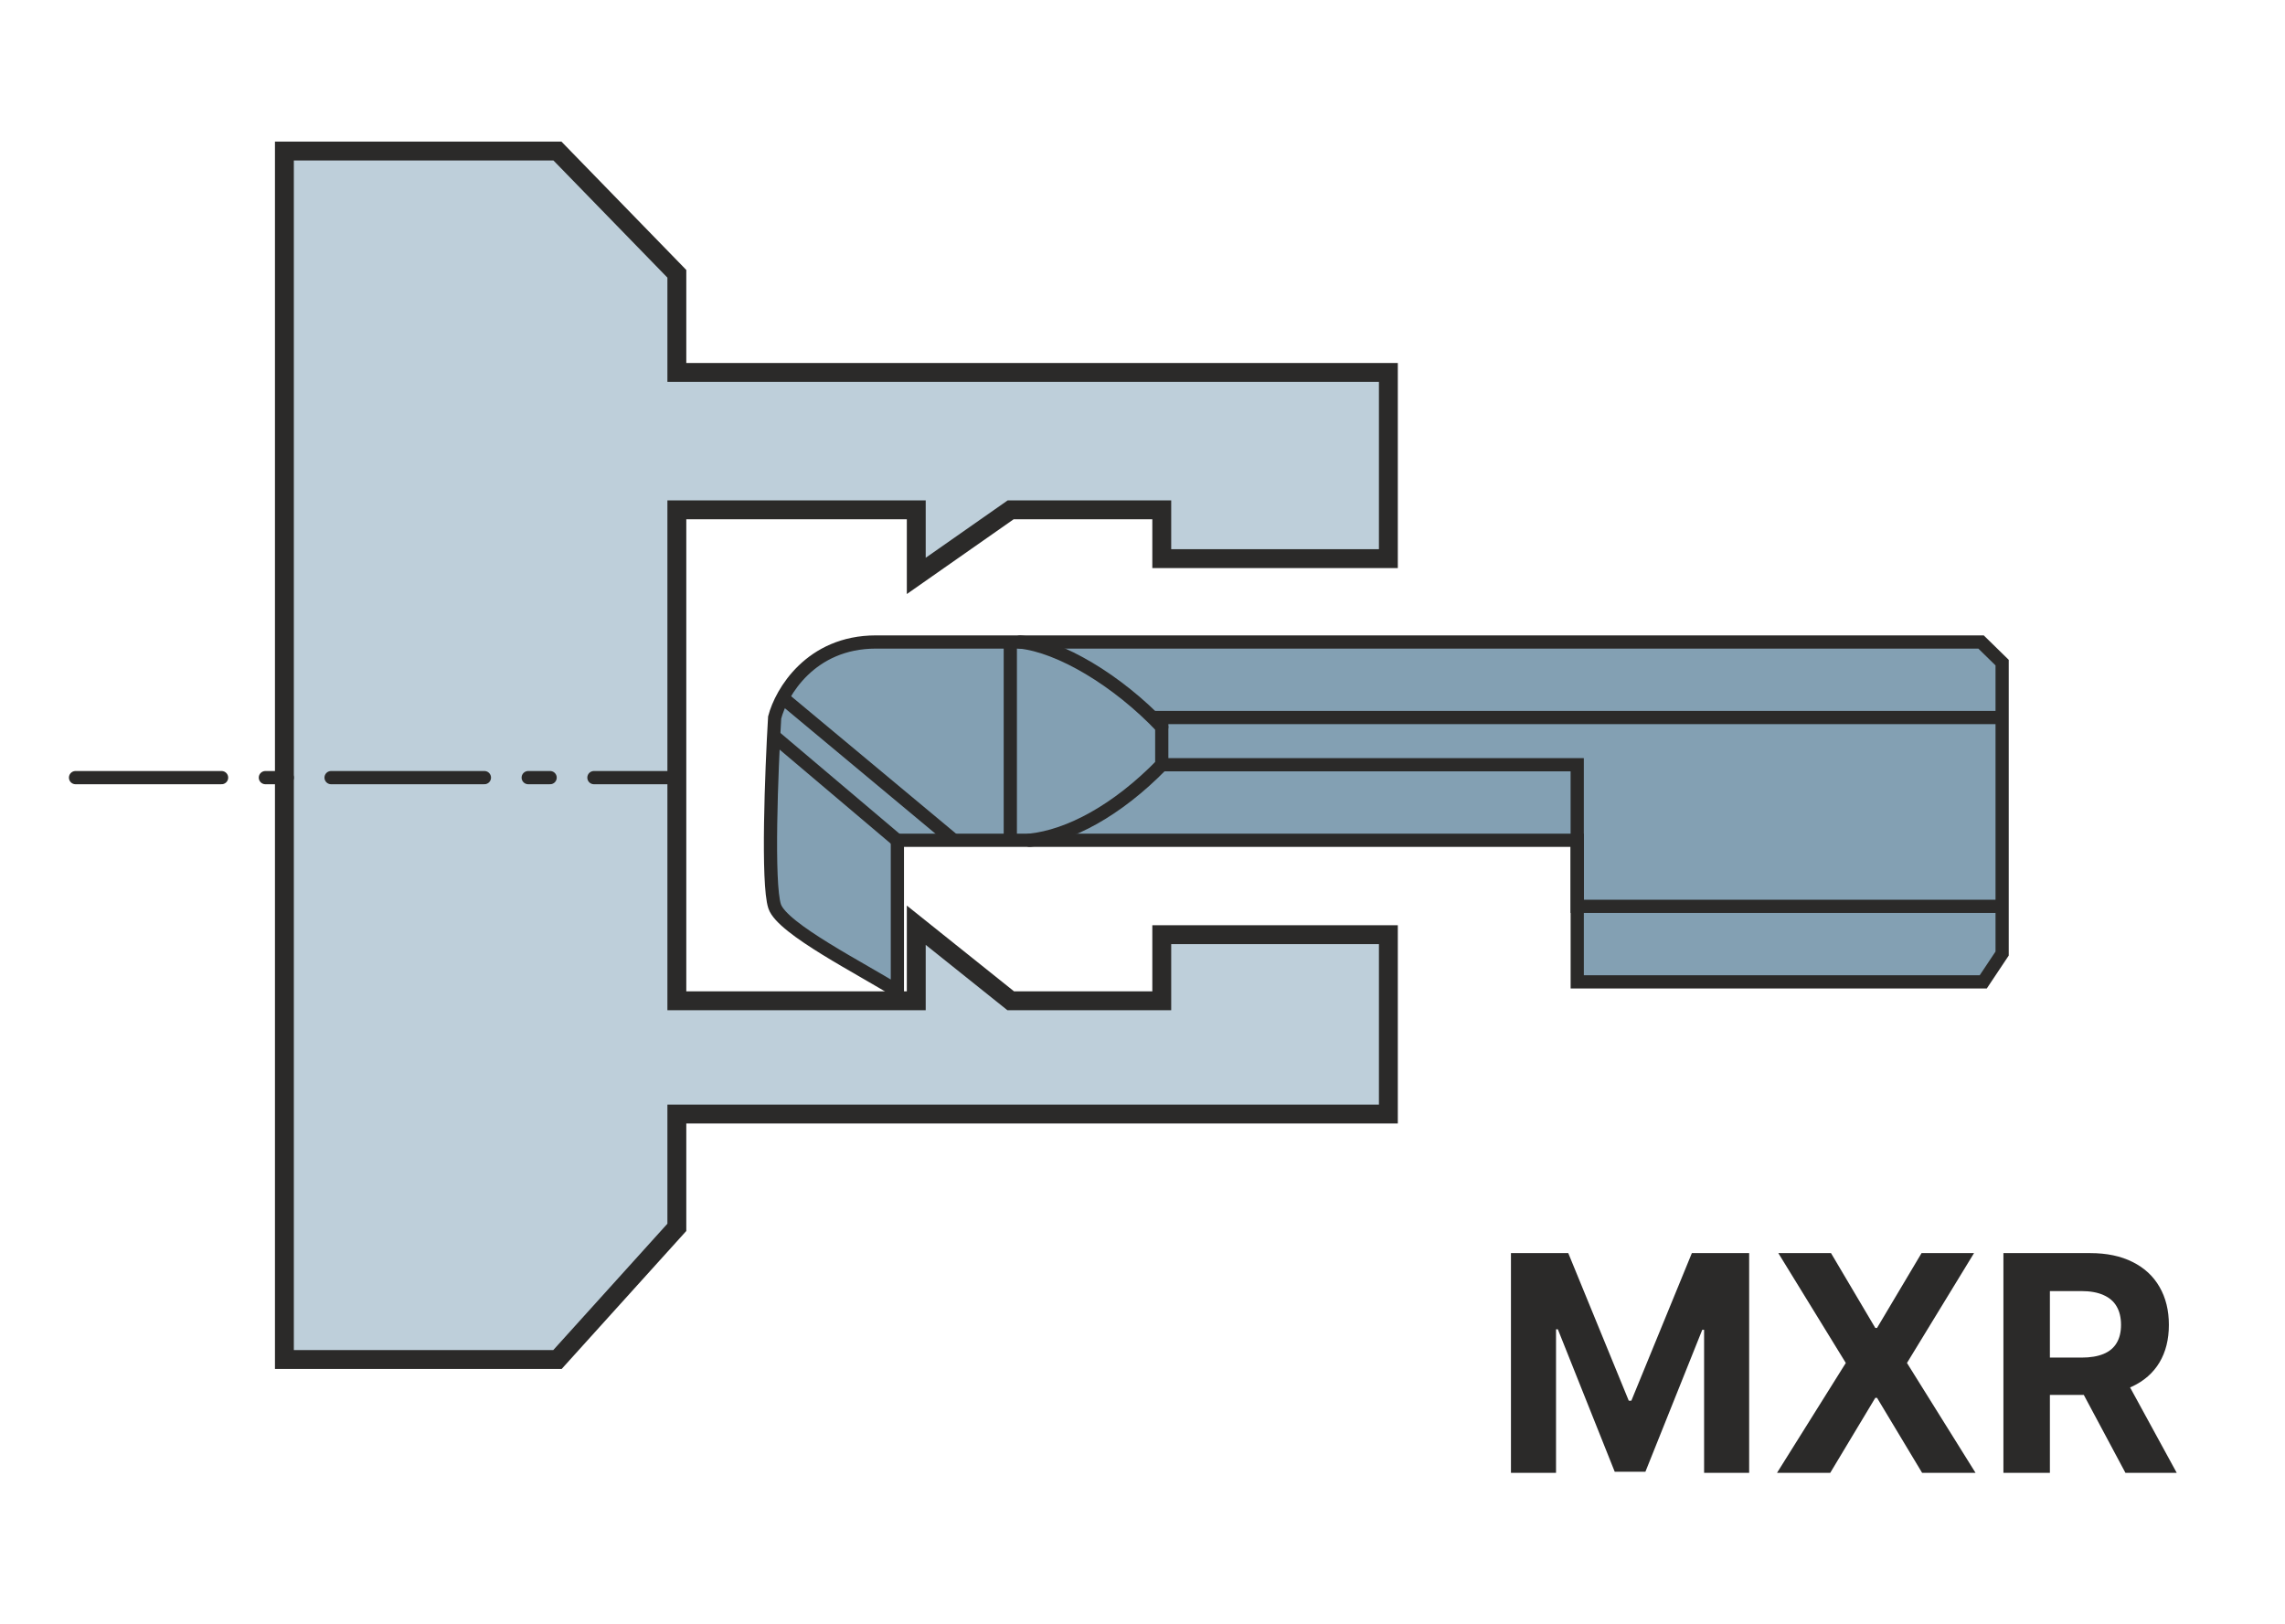 <svg width="1210" height="860" viewBox="0 0 121 86" fill="none" xmlns="http://www.w3.org/2000/svg">
<path d="M80.011 66.364H83.046L86.25 74.182H86.386L89.591 66.364H92.625V78H90.239V70.426H90.142L87.131 77.943H85.506L82.494 70.398H82.398V78H80.011V66.364ZM96.959 66.364L99.305 70.329H99.396L101.754 66.364H104.533L100.982 72.182L104.612 78H101.783L99.396 74.028H99.305L96.919 78H94.101L97.743 72.182L94.169 66.364H96.959ZM106.089 78V66.364H110.68C111.559 66.364 112.309 66.521 112.93 66.835C113.555 67.146 114.031 67.587 114.357 68.159C114.686 68.727 114.851 69.396 114.851 70.165C114.851 70.938 114.684 71.602 114.351 72.159C114.018 72.712 113.535 73.136 112.902 73.432C112.273 73.727 111.512 73.875 110.618 73.875H107.544V71.898H110.22C110.69 71.898 111.08 71.833 111.391 71.704C111.701 71.576 111.932 71.383 112.084 71.125C112.239 70.867 112.317 70.547 112.317 70.165C112.317 69.778 112.239 69.453 112.084 69.188C111.932 68.922 111.699 68.722 111.385 68.585C111.074 68.445 110.682 68.375 110.209 68.375H108.55V78H106.089ZM112.374 72.704L115.266 78H112.55L109.72 72.704H112.374Z" fill="#2B2A29"/>
<path d="M29.52 72H15.06V47.756V33.837V8H29.52L35.842 14.5V19.725H73.52V29.584H61.52V27H53.52L48.52 30.5V27H35.842V33.837V53H48.52V49L53.52 53H61.52V49.5H73.52V59H35.842V65L29.52 72Z" fill="#BECFDA" stroke="#2B2A29"/>
<path d="M106.021 35.092L104.905 34L55.017 34H46.381C42.927 34 41.368 36.667 41.021 38C40.854 40.833 40.621 46.8 41.021 48C41.421 49.2 45.687 51.333 47.52 52.5V44.5H55.017H83.521V52H105.021L106.021 50.5V35.092Z" fill="#83A0B3" stroke="#2B2A29" stroke-width="0.7"/>
<path d="M53.5 34V44.5" stroke="#2B2A29" stroke-width="0.7"/>
<path d="M50.5 44.5L41.5 37M41 39L47.5 44.5" stroke="#2B2A29" stroke-width="0.7"/>
<path d="M61.52 38V40.5H83.52V48H94.77H106.021" stroke="#2B2A29" stroke-width="0.7"/>
<path d="M54.484 44.152C54.292 44.172 54.152 44.344 54.172 44.536C54.193 44.729 54.365 44.868 54.557 44.848L54.484 44.152ZM54.557 44.848C56.77 44.616 59.37 43.202 61.771 40.745L61.27 40.255C58.937 42.644 56.479 43.943 54.484 44.152L54.557 44.848Z" fill="#2B2A29"/>
<path d="M54.02 34C56.125 34.227 59.154 36.007 61.52 38.5" stroke="#2B2A29" stroke-width="0.7" stroke-linecap="round"/>
<path d="M61.02 38L106.021 38" stroke="#2B2A29" stroke-width="0.7"/>
<path d="M4 41.183L11.733 41.183" stroke="#2B2A29" stroke-width="0.7" stroke-linecap="round"/>
<path d="M17.532 41.183L25.651 41.183" stroke="#2B2A29" stroke-width="0.7" stroke-linecap="round"/>
<path d="M31.451 41.183L35.768 41.183" stroke="#2B2A29" stroke-width="0.7" stroke-linecap="round"/>
<path d="M27.971 41.183L29.131 41.183" stroke="#2B2A29" stroke-width="0.7" stroke-linecap="round"/>
<path d="M14.053 41.183L15.212 41.183" stroke="#2B2A29" stroke-width="0.7" stroke-linecap="round"/>
</svg>
